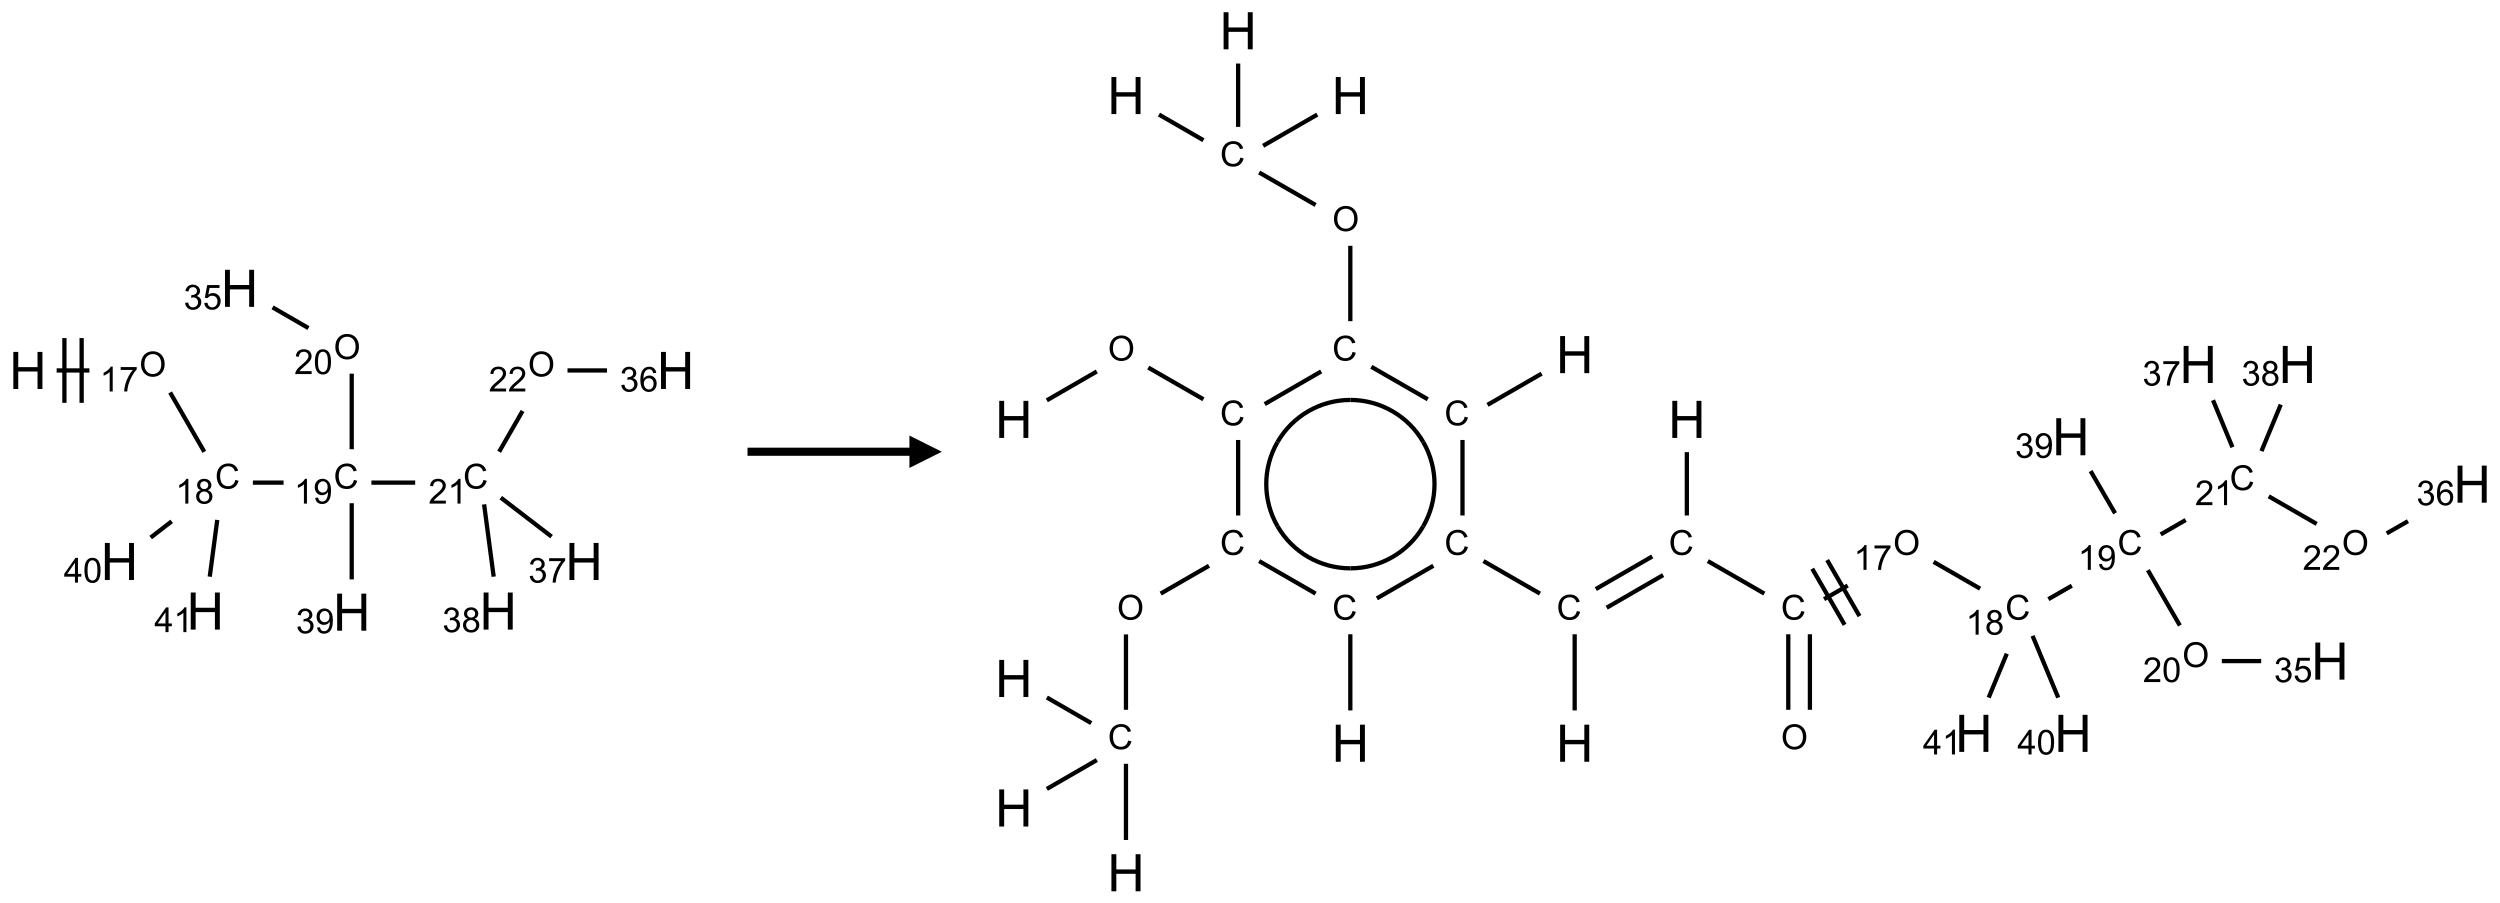 <?xml version="1.0" encoding="UTF-8"?>
<svg xmlns="http://www.w3.org/2000/svg" xmlns:xlink="http://www.w3.org/1999/xlink" width="772" height="279" viewBox="0 0 772 279">
<defs>
<g>
<g id="glyph-0-0">
<path d="M 2 0 L 2 -10 L 10 -10 L 10 0 Z M 2.25 -0.25 L 9.75 -0.25 L 9.75 -9.75 L 2.25 -9.75 Z M 2.25 -0.25 "/>
</g>
<g id="glyph-0-1">
<path d="M 1.281 0 L 1.281 -11.453 L 2.797 -11.453 L 2.797 -6.75 L 8.75 -6.75 L 8.75 -11.453 L 10.266 -11.453 L 10.266 0 L 8.75 0 L 8.75 -5.398 L 2.797 -5.398 L 2.797 0 Z M 1.281 0 "/>
</g>
<g id="glyph-1-0">
<path d="M 1.332 0 L 1.332 -6.668 L 6.668 -6.668 L 6.668 0 Z M 1.5 -0.168 L 6.5 -0.168 L 6.5 -6.5 L 1.5 -6.5 Z M 1.5 -0.168 "/>
</g>
<g id="glyph-1-1">
<path d="M 0.516 -3.719 C 0.516 -4.984 0.855 -5.977 1.535 -6.695 C 2.215 -7.414 3.094 -7.77 4.172 -7.77 C 4.875 -7.77 5.512 -7.602 6.078 -7.266 C 6.645 -6.93 7.074 -6.461 7.371 -5.855 C 7.668 -5.254 7.816 -4.57 7.816 -3.809 C 7.816 -3.035 7.66 -2.34 7.348 -1.73 C 7.035 -1.117 6.594 -0.656 6.02 -0.34 C 5.449 -0.027 4.828 0.129 4.168 0.129 C 3.449 0.129 2.805 -0.043 2.238 -0.391 C 1.672 -0.738 1.246 -1.211 0.953 -1.812 C 0.66 -2.414 0.516 -3.047 0.516 -3.719 Z M 1.559 -3.703 C 1.559 -2.781 1.805 -2.059 2.301 -1.527 C 2.793 -1 3.414 -0.734 4.16 -0.734 C 4.922 -0.734 5.547 -1 6.039 -1.535 C 6.531 -2.07 6.777 -2.828 6.777 -3.812 C 6.777 -4.434 6.672 -4.977 6.461 -5.441 C 6.25 -5.902 5.945 -6.262 5.539 -6.52 C 5.133 -6.773 4.68 -6.902 4.176 -6.902 C 3.461 -6.902 2.848 -6.656 2.332 -6.164 C 1.816 -5.672 1.559 -4.852 1.559 -3.703 Z M 1.559 -3.703 "/>
</g>
<g id="glyph-1-2">
<path d="M 3.973 0 L 3.035 0 L 3.035 -5.973 C 2.809 -5.758 2.516 -5.543 2.148 -5.328 C 1.781 -5.113 1.453 -4.953 1.16 -4.844 L 1.16 -5.75 C 1.684 -5.996 2.145 -6.297 2.535 -6.645 C 2.93 -6.996 3.207 -7.336 3.371 -7.668 L 3.973 -7.668 Z M 3.973 0 "/>
</g>
<g id="glyph-1-3">
<path d="M 0.504 -6.637 L 0.504 -7.535 L 5.449 -7.535 L 5.449 -6.809 C 4.961 -6.289 4.48 -5.602 4.004 -4.746 C 3.527 -3.887 3.156 -3.004 2.895 -2.098 C 2.707 -1.461 2.59 -0.762 2.535 0 L 1.574 0 C 1.582 -0.602 1.703 -1.328 1.926 -2.176 C 2.152 -3.027 2.477 -3.848 2.898 -4.637 C 3.32 -5.426 3.77 -6.094 4.246 -6.637 Z M 0.504 -6.637 "/>
</g>
<g id="glyph-1-4">
<path d="M 6.27 -2.676 L 7.281 -2.422 C 7.07 -1.594 6.688 -0.961 6.137 -0.523 C 5.586 -0.086 4.914 0.129 4.121 0.129 C 3.297 0.129 2.629 -0.039 2.113 -0.371 C 1.598 -0.707 1.203 -1.191 0.934 -1.828 C 0.664 -2.465 0.531 -3.145 0.531 -3.875 C 0.531 -4.672 0.684 -5.363 0.988 -5.957 C 1.293 -6.547 1.723 -6.996 2.285 -7.305 C 2.844 -7.613 3.461 -7.766 4.137 -7.766 C 4.898 -7.766 5.543 -7.57 6.062 -7.184 C 6.582 -6.793 6.945 -6.246 7.152 -5.543 L 6.156 -5.309 C 5.98 -5.863 5.723 -6.266 5.387 -6.52 C 5.051 -6.773 4.625 -6.902 4.113 -6.902 C 3.527 -6.902 3.039 -6.762 2.645 -6.48 C 2.25 -6.199 1.973 -5.82 1.812 -5.348 C 1.652 -4.871 1.574 -4.383 1.574 -3.879 C 1.574 -3.23 1.668 -2.664 1.855 -2.18 C 2.047 -1.695 2.34 -1.332 2.738 -1.094 C 3.137 -0.855 3.57 -0.734 4.035 -0.734 C 4.602 -0.734 5.082 -0.898 5.473 -1.223 C 5.867 -1.551 6.133 -2.035 6.27 -2.676 Z M 6.27 -2.676 "/>
</g>
<g id="glyph-1-5">
<path d="M 1.887 -4.141 C 1.496 -4.281 1.207 -4.484 1.02 -4.75 C 0.832 -5.016 0.738 -5.328 0.738 -5.699 C 0.738 -6.254 0.938 -6.719 1.34 -7.098 C 1.738 -7.477 2.27 -7.668 2.934 -7.668 C 3.598 -7.668 4.137 -7.473 4.543 -7.086 C 4.949 -6.699 5.152 -6.227 5.152 -5.672 C 5.152 -5.316 5.059 -5.008 4.871 -4.746 C 4.688 -4.484 4.406 -4.281 4.027 -4.141 C 4.496 -3.988 4.852 -3.742 5.098 -3.402 C 5.34 -3.062 5.465 -2.656 5.465 -2.184 C 5.465 -1.531 5.234 -0.98 4.77 -0.535 C 4.309 -0.09 3.703 0.129 2.949 0.129 C 2.195 0.129 1.586 -0.094 1.125 -0.539 C 0.664 -0.984 0.434 -1.543 0.434 -2.207 C 0.434 -2.703 0.559 -3.121 0.809 -3.457 C 1.062 -3.793 1.422 -4.02 1.887 -4.141 Z M 1.699 -5.73 C 1.699 -5.367 1.812 -5.074 2.047 -4.844 C 2.281 -4.613 2.582 -4.5 2.953 -4.5 C 3.312 -4.5 3.609 -4.613 3.84 -4.84 C 4.07 -5.066 4.188 -5.348 4.188 -5.676 C 4.188 -6.02 4.07 -6.309 3.832 -6.543 C 3.594 -6.777 3.297 -6.895 2.941 -6.895 C 2.586 -6.895 2.289 -6.781 2.051 -6.551 C 1.816 -6.324 1.699 -6.047 1.699 -5.73 Z M 1.395 -2.203 C 1.395 -1.938 1.461 -1.676 1.586 -1.426 C 1.711 -1.176 1.902 -0.984 2.152 -0.848 C 2.402 -0.711 2.672 -0.641 2.957 -0.641 C 3.406 -0.641 3.777 -0.785 4.066 -1.074 C 4.359 -1.363 4.504 -1.727 4.504 -2.172 C 4.504 -2.625 4.355 -2.996 4.055 -3.293 C 3.754 -3.586 3.379 -3.734 2.926 -3.734 C 2.484 -3.734 2.121 -3.59 1.832 -3.297 C 1.543 -3.004 1.395 -2.641 1.395 -2.203 Z M 1.395 -2.203 "/>
</g>
<g id="glyph-1-6">
<path d="M 0.582 -1.766 L 1.484 -1.848 C 1.562 -1.426 1.707 -1.117 1.922 -0.926 C 2.137 -0.734 2.414 -0.641 2.75 -0.641 C 3.039 -0.641 3.289 -0.707 3.508 -0.84 C 3.727 -0.973 3.902 -1.148 4.043 -1.367 C 4.18 -1.586 4.297 -1.887 4.391 -2.262 C 4.484 -2.637 4.531 -3.016 4.531 -3.406 C 4.531 -3.449 4.531 -3.512 4.527 -3.594 C 4.34 -3.297 4.082 -3.055 3.758 -2.867 C 3.434 -2.68 3.082 -2.59 2.703 -2.59 C 2.07 -2.59 1.535 -2.816 1.098 -3.277 C 0.66 -3.734 0.441 -4.34 0.441 -5.09 C 0.441 -5.863 0.672 -6.484 1.129 -6.957 C 1.586 -7.43 2.156 -7.668 2.844 -7.668 C 3.34 -7.668 3.793 -7.531 4.207 -7.266 C 4.617 -7 4.93 -6.617 5.145 -6.121 C 5.355 -5.629 5.465 -4.91 5.465 -3.973 C 5.465 -2.996 5.359 -2.223 5.145 -1.645 C 4.934 -1.066 4.617 -0.625 4.199 -0.324 C 3.781 -0.02 3.293 0.129 2.73 0.129 C 2.133 0.129 1.645 -0.035 1.266 -0.367 C 0.887 -0.699 0.66 -1.164 0.582 -1.766 Z M 4.422 -5.137 C 4.422 -5.676 4.277 -6.102 3.992 -6.418 C 3.707 -6.734 3.359 -6.891 2.957 -6.891 C 2.543 -6.891 2.18 -6.719 1.871 -6.379 C 1.562 -6.039 1.406 -5.598 1.406 -5.059 C 1.406 -4.57 1.555 -4.176 1.848 -3.871 C 2.141 -3.566 2.5 -3.418 2.934 -3.418 C 3.367 -3.418 3.723 -3.57 4.004 -3.871 C 4.281 -4.176 4.422 -4.598 4.422 -5.137 Z M 4.422 -5.137 "/>
</g>
<g id="glyph-1-7">
<path d="M 5.371 -0.902 L 5.371 0 L 0.324 0 C 0.316 -0.227 0.352 -0.441 0.434 -0.652 C 0.562 -0.996 0.766 -1.332 1.051 -1.668 C 1.332 -2 1.742 -2.387 2.277 -2.824 C 3.105 -3.504 3.668 -4.043 3.957 -4.441 C 4.25 -4.84 4.395 -5.215 4.395 -5.566 C 4.395 -5.938 4.262 -6.254 3.996 -6.508 C 3.73 -6.762 3.387 -6.891 2.957 -6.891 C 2.508 -6.891 2.145 -6.754 1.875 -6.484 C 1.605 -6.215 1.469 -5.84 1.465 -5.359 L 0.5 -5.457 C 0.566 -6.176 0.812 -6.727 1.246 -7.102 C 1.676 -7.477 2.254 -7.668 2.98 -7.668 C 3.711 -7.668 4.293 -7.465 4.719 -7.059 C 5.145 -6.652 5.359 -6.148 5.359 -5.547 C 5.359 -5.242 5.297 -4.941 5.172 -4.645 C 5.047 -4.352 4.84 -4.039 4.551 -3.715 C 4.262 -3.387 3.777 -2.938 3.105 -2.371 C 2.543 -1.898 2.18 -1.578 2.02 -1.41 C 1.859 -1.242 1.73 -1.07 1.625 -0.902 Z M 5.371 -0.902 "/>
</g>
<g id="glyph-1-8">
<path d="M 0.441 -3.766 C 0.441 -4.668 0.535 -5.395 0.723 -5.945 C 0.906 -6.496 1.184 -6.922 1.551 -7.219 C 1.918 -7.516 2.375 -7.668 2.934 -7.668 C 3.344 -7.668 3.703 -7.586 4.012 -7.418 C 4.32 -7.254 4.574 -7.016 4.777 -6.707 C 4.977 -6.395 5.137 -6.016 5.25 -5.57 C 5.363 -5.125 5.422 -4.523 5.422 -3.766 C 5.422 -2.871 5.328 -2.148 5.145 -1.598 C 4.961 -1.047 4.688 -0.621 4.32 -0.32 C 3.953 -0.02 3.492 0.129 2.934 0.129 C 2.195 0.129 1.617 -0.133 1.199 -0.66 C 0.695 -1.297 0.441 -2.332 0.441 -3.766 Z M 1.406 -3.766 C 1.406 -2.512 1.555 -1.68 1.848 -1.262 C 2.141 -0.848 2.5 -0.641 2.934 -0.641 C 3.363 -0.641 3.727 -0.848 4.02 -1.266 C 4.312 -1.684 4.457 -2.516 4.457 -3.766 C 4.457 -5.023 4.312 -5.859 4.02 -6.27 C 3.727 -6.684 3.359 -6.891 2.922 -6.891 C 2.492 -6.891 2.148 -6.707 1.891 -6.344 C 1.566 -5.879 1.406 -5.02 1.406 -3.766 Z M 1.406 -3.766 "/>
</g>
<g id="glyph-1-9">
<path d="M 0.449 -2.016 L 1.387 -2.141 C 1.492 -1.609 1.676 -1.227 1.934 -0.992 C 2.191 -0.758 2.508 -0.641 2.879 -0.641 C 3.32 -0.641 3.695 -0.793 3.996 -1.098 C 4.301 -1.402 4.453 -1.781 4.453 -2.234 C 4.453 -2.664 4.312 -3.02 4.031 -3.301 C 3.75 -3.578 3.391 -3.719 2.957 -3.719 C 2.781 -3.719 2.562 -3.684 2.297 -3.613 L 2.402 -4.438 C 2.465 -4.43 2.516 -4.426 2.551 -4.426 C 2.949 -4.426 3.312 -4.531 3.629 -4.738 C 3.949 -4.949 4.109 -5.27 4.109 -5.703 C 4.109 -6.047 3.992 -6.332 3.762 -6.559 C 3.527 -6.785 3.227 -6.895 2.859 -6.895 C 2.496 -6.895 2.191 -6.781 1.949 -6.551 C 1.707 -6.324 1.547 -5.98 1.48 -5.52 L 0.543 -5.688 C 0.656 -6.316 0.918 -6.805 1.324 -7.148 C 1.73 -7.492 2.234 -7.668 2.84 -7.668 C 3.254 -7.668 3.641 -7.578 3.988 -7.398 C 4.34 -7.219 4.609 -6.977 4.793 -6.668 C 4.98 -6.359 5.074 -6.031 5.074 -5.684 C 5.074 -5.352 4.984 -5.051 4.809 -4.781 C 4.629 -4.512 4.367 -4.297 4.02 -4.137 C 4.473 -4.031 4.824 -3.816 5.074 -3.488 C 5.324 -3.16 5.449 -2.75 5.449 -2.254 C 5.449 -1.59 5.203 -1.023 4.719 -0.559 C 4.234 -0.098 3.617 0.137 2.875 0.137 C 2.203 0.137 1.648 -0.062 1.207 -0.465 C 0.762 -0.863 0.512 -1.379 0.449 -2.016 Z M 0.449 -2.016 "/>
</g>
<g id="glyph-1-10">
<path d="M 0.441 -2 L 1.426 -2.082 C 1.5 -1.605 1.668 -1.242 1.934 -1.004 C 2.199 -0.762 2.52 -0.641 2.895 -0.641 C 3.348 -0.641 3.73 -0.812 4.043 -1.152 C 4.355 -1.492 4.512 -1.941 4.512 -2.504 C 4.512 -3.039 4.359 -3.461 4.059 -3.77 C 3.758 -4.078 3.367 -4.234 2.879 -4.234 C 2.578 -4.234 2.305 -4.164 2.062 -4.027 C 1.82 -3.891 1.629 -3.715 1.488 -3.496 L 0.609 -3.609 L 1.348 -7.531 L 5.145 -7.531 L 5.145 -6.637 L 2.098 -6.637 L 1.688 -4.582 C 2.145 -4.902 2.625 -5.062 3.129 -5.062 C 3.797 -5.062 4.359 -4.832 4.816 -4.371 C 5.277 -3.91 5.504 -3.312 5.504 -2.59 C 5.504 -1.898 5.305 -1.301 4.902 -0.797 C 4.41 -0.18 3.742 0.129 2.895 0.129 C 2.199 0.129 1.633 -0.062 1.195 -0.453 C 0.758 -0.844 0.504 -1.359 0.441 -2 Z M 0.441 -2 "/>
</g>
<g id="glyph-1-11">
<path d="M 5.309 -5.766 L 4.375 -5.691 C 4.293 -6.059 4.172 -6.328 4.02 -6.496 C 3.766 -6.762 3.453 -6.895 3.082 -6.895 C 2.785 -6.895 2.523 -6.812 2.297 -6.645 C 2 -6.43 1.77 -6.117 1.598 -5.703 C 1.43 -5.289 1.34 -4.703 1.332 -3.938 C 1.559 -4.281 1.836 -4.535 2.16 -4.703 C 2.488 -4.871 2.828 -4.953 3.188 -4.953 C 3.812 -4.953 4.344 -4.723 4.785 -4.262 C 5.223 -3.801 5.441 -3.207 5.441 -2.48 C 5.441 -2 5.34 -1.555 5.133 -1.145 C 4.926 -0.73 4.641 -0.418 4.281 -0.199 C 3.922 0.02 3.512 0.129 3.051 0.129 C 2.27 0.129 1.633 -0.156 1.141 -0.73 C 0.648 -1.305 0.402 -2.254 0.402 -3.574 C 0.402 -5.051 0.672 -6.121 1.219 -6.793 C 1.695 -7.375 2.336 -7.668 3.141 -7.668 C 3.742 -7.668 4.234 -7.5 4.617 -7.16 C 5 -6.824 5.23 -6.359 5.309 -5.766 Z M 1.48 -2.473 C 1.48 -2.152 1.547 -1.844 1.684 -1.547 C 1.82 -1.25 2.016 -1.027 2.262 -0.871 C 2.508 -0.719 2.766 -0.641 3.035 -0.641 C 3.434 -0.641 3.773 -0.801 4.059 -1.121 C 4.344 -1.441 4.484 -1.875 4.484 -2.422 C 4.484 -2.949 4.344 -3.367 4.062 -3.668 C 3.781 -3.973 3.426 -4.125 3 -4.125 C 2.578 -4.125 2.219 -3.973 1.922 -3.668 C 1.625 -3.363 1.48 -2.969 1.48 -2.473 Z M 1.48 -2.473 "/>
</g>
<g id="glyph-1-12">
<path d="M 3.449 0 L 3.449 -1.828 L 0.137 -1.828 L 0.137 -2.688 L 3.621 -7.637 L 4.387 -7.637 L 4.387 -2.688 L 5.418 -2.688 L 5.418 -1.828 L 4.387 -1.828 L 4.387 0 Z M 3.449 -2.688 L 3.449 -6.129 L 1.059 -2.688 Z M 3.449 -2.688 "/>
</g>
</g>
</defs>
<path fill="none" stroke-width="0.033" stroke-linecap="butt" stroke-linejoin="miter" stroke="rgb(0%, 0%, 0%)" stroke-opacity="1" stroke-miterlimit="10" d="M 0.222 0.634 L 0.475 0.634 " transform="matrix(40, 0, 0, 40, 8.609, 89.035)"/>
<path fill="none" stroke-width="0.033" stroke-linecap="butt" stroke-linejoin="miter" stroke="rgb(0%, 0%, 0%)" stroke-opacity="1" stroke-miterlimit="10" d="M 0.415 0.884 L 0.415 0.384 " transform="matrix(40, 0, 0, 40, 8.609, 89.035)"/>
<path fill="none" stroke-width="0.033" stroke-linecap="butt" stroke-linejoin="miter" stroke="rgb(0%, 0%, 0%)" stroke-opacity="1" stroke-miterlimit="10" d="M 0.282 0.884 L 0.282 0.384 " transform="matrix(40, 0, 0, 40, 8.609, 89.035)"/>
<path fill="none" stroke-width="0.033" stroke-linecap="butt" stroke-linejoin="miter" stroke="rgb(0%, 0%, 0%)" stroke-opacity="1" stroke-miterlimit="10" d="M 1.098 0.804 L 1.362 1.262 " transform="matrix(40, 0, 0, 40, 8.609, 89.035)"/>
<path fill="none" stroke-width="0.033" stroke-linecap="butt" stroke-linejoin="miter" stroke="rgb(0%, 0%, 0%)" stroke-opacity="1" stroke-miterlimit="10" d="M 1.737 1.5 L 1.974 1.5 " transform="matrix(40, 0, 0, 40, 8.609, 89.035)"/>
<path fill="none" stroke-width="0.033" stroke-linecap="butt" stroke-linejoin="miter" stroke="rgb(0%, 0%, 0%)" stroke-opacity="1" stroke-miterlimit="10" d="M 2.5 1.242 L 2.5 0.659 " transform="matrix(40, 0, 0, 40, 8.609, 89.035)"/>
<path fill="none" stroke-width="0.033" stroke-linecap="butt" stroke-linejoin="miter" stroke="rgb(0%, 0%, 0%)" stroke-opacity="1" stroke-miterlimit="10" d="M 2.166 0.307 L 1.889 0.147 " transform="matrix(40, 0, 0, 40, 8.609, 89.035)"/>
<path fill="none" stroke-width="0.033" stroke-linecap="butt" stroke-linejoin="miter" stroke="rgb(0%, 0%, 0%)" stroke-opacity="1" stroke-miterlimit="10" d="M 2.652 1.5 L 2.99 1.5 " transform="matrix(40, 0, 0, 40, 8.609, 89.035)"/>
<path fill="none" stroke-width="0.033" stroke-linecap="butt" stroke-linejoin="miter" stroke="rgb(0%, 0%, 0%)" stroke-opacity="1" stroke-miterlimit="10" d="M 3.638 1.262 L 3.819 0.947 " transform="matrix(40, 0, 0, 40, 8.609, 89.035)"/>
<path fill="none" stroke-width="0.033" stroke-linecap="butt" stroke-linejoin="miter" stroke="rgb(0%, 0%, 0%)" stroke-opacity="1" stroke-miterlimit="10" d="M 4.166 0.634 L 4.471 0.634 " transform="matrix(40, 0, 0, 40, 8.609, 89.035)"/>
<path fill="none" stroke-width="0.033" stroke-linecap="butt" stroke-linejoin="miter" stroke="rgb(0%, 0%, 0%)" stroke-opacity="1" stroke-miterlimit="10" d="M 3.651 1.616 L 4.043 1.917 " transform="matrix(40, 0, 0, 40, 8.609, 89.035)"/>
<path fill="none" stroke-width="0.033" stroke-linecap="butt" stroke-linejoin="miter" stroke="rgb(0%, 0%, 0%)" stroke-opacity="1" stroke-miterlimit="10" d="M 3.522 1.668 L 3.596 2.226 " transform="matrix(40, 0, 0, 40, 8.609, 89.035)"/>
<path fill="none" stroke-width="0.033" stroke-linecap="butt" stroke-linejoin="miter" stroke="rgb(0%, 0%, 0%)" stroke-opacity="1" stroke-miterlimit="10" d="M 2.5 1.659 L 2.5 2.247 " transform="matrix(40, 0, 0, 40, 8.609, 89.035)"/>
<path fill="none" stroke-width="0.033" stroke-linecap="butt" stroke-linejoin="miter" stroke="rgb(0%, 0%, 0%)" stroke-opacity="1" stroke-miterlimit="10" d="M 1.11 1.799 L 0.948 1.924 " transform="matrix(40, 0, 0, 40, 8.609, 89.035)"/>
<path fill="none" stroke-width="0.033" stroke-linecap="butt" stroke-linejoin="miter" stroke="rgb(0%, 0%, 0%)" stroke-opacity="1" stroke-miterlimit="10" d="M 1.462 1.788 L 1.404 2.226 " transform="matrix(40, 0, 0, 40, 8.609, 89.035)"/>
<g fill="rgb(0%, 0%, 0%)" fill-opacity="1">
<use xlink:href="#glyph-0-1" x="2.836" y="120.121"/>
</g>
<g fill="rgb(0%, 0%, 0%)" fill-opacity="1">
<use xlink:href="#glyph-1-1" x="43.031" y="116.242"/>
</g>
<g fill="rgb(0%, 0%, 0%)" fill-opacity="1">
<use xlink:href="#glyph-1-2" x="30.832" y="120.875"/>
<use xlink:href="#glyph-1-3" x="36.764" y="120.875"/>
</g>
<g fill="rgb(0%, 0%, 0%)" fill-opacity="1">
<use xlink:href="#glyph-1-4" x="66.391" y="150.879"/>
</g>
<g fill="rgb(0%, 0%, 0%)" fill-opacity="1">
<use xlink:href="#glyph-1-2" x="54.191" y="155.516"/>
<use xlink:href="#glyph-1-5" x="60.124" y="155.516"/>
</g>
<g fill="rgb(0%, 0%, 0%)" fill-opacity="1">
<use xlink:href="#glyph-1-4" x="103.016" y="150.879"/>
</g>
<g fill="rgb(0%, 0%, 0%)" fill-opacity="1">
<use xlink:href="#glyph-1-2" x="90.816" y="155.516"/>
<use xlink:href="#glyph-1-6" x="96.749" y="155.516"/>
</g>
<g fill="rgb(0%, 0%, 0%)" fill-opacity="1">
<use xlink:href="#glyph-1-1" x="103.031" y="110.883"/>
</g>
<g fill="rgb(0%, 0%, 0%)" fill-opacity="1">
<use xlink:href="#glyph-1-7" x="90.859" y="115.516"/>
<use xlink:href="#glyph-1-8" x="96.792" y="115.516"/>
</g>
<g fill="rgb(0%, 0%, 0%)" fill-opacity="1">
<use xlink:href="#glyph-0-1" x="68.195" y="94.762"/>
</g>
<g fill="rgb(0%, 0%, 0%)" fill-opacity="1">
<use xlink:href="#glyph-1-9" x="56.707" y="95.555"/>
<use xlink:href="#glyph-1-10" x="62.639" y="95.555"/>
</g>
<g fill="rgb(0%, 0%, 0%)" fill-opacity="1">
<use xlink:href="#glyph-1-4" x="143.016" y="150.879"/>
</g>
<g fill="rgb(0%, 0%, 0%)" fill-opacity="1">
<use xlink:href="#glyph-1-7" x="132.309" y="155.516"/>
<use xlink:href="#glyph-1-2" x="138.241" y="155.516"/>
</g>
<g fill="rgb(0%, 0%, 0%)" fill-opacity="1">
<use xlink:href="#glyph-1-1" x="163.031" y="116.242"/>
</g>
<g fill="rgb(0%, 0%, 0%)" fill-opacity="1">
<use xlink:href="#glyph-1-7" x="150.914" y="120.875"/>
<use xlink:href="#glyph-1-7" x="156.846" y="120.875"/>
</g>
<g fill="rgb(0%, 0%, 0%)" fill-opacity="1">
<use xlink:href="#glyph-0-1" x="202.836" y="120.121"/>
</g>
<g fill="rgb(0%, 0%, 0%)" fill-opacity="1">
<use xlink:href="#glyph-1-9" x="191.41" y="120.914"/>
<use xlink:href="#glyph-1-11" x="197.342" y="120.914"/>
</g>
<g fill="rgb(0%, 0%, 0%)" fill-opacity="1">
<use xlink:href="#glyph-0-1" x="174.57" y="179.113"/>
</g>
<g fill="rgb(0%, 0%, 0%)" fill-opacity="1">
<use xlink:href="#glyph-1-9" x="163.137" y="179.906"/>
<use xlink:href="#glyph-1-3" x="169.069" y="179.906"/>
</g>
<g fill="rgb(0%, 0%, 0%)" fill-opacity="1">
<use xlink:href="#glyph-0-1" x="148.059" y="194.422"/>
</g>
<g fill="rgb(0%, 0%, 0%)" fill-opacity="1">
<use xlink:href="#glyph-1-9" x="136.609" y="195.211"/>
<use xlink:href="#glyph-1-5" x="142.542" y="195.211"/>
</g>
<g fill="rgb(0%, 0%, 0%)" fill-opacity="1">
<use xlink:href="#glyph-0-1" x="102.836" y="194.762"/>
</g>
<g fill="rgb(0%, 0%, 0%)" fill-opacity="1">
<use xlink:href="#glyph-1-9" x="91.387" y="195.555"/>
<use xlink:href="#glyph-1-6" x="97.319" y="195.555"/>
</g>
<g fill="rgb(0%, 0%, 0%)" fill-opacity="1">
<use xlink:href="#glyph-0-1" x="31.102" y="179.113"/>
</g>
<g fill="rgb(0%, 0%, 0%)" fill-opacity="1">
<use xlink:href="#glyph-1-12" x="19.695" y="179.906"/>
<use xlink:href="#glyph-1-8" x="25.628" y="179.906"/>
</g>
<g fill="rgb(0%, 0%, 0%)" fill-opacity="1">
<use xlink:href="#glyph-0-1" x="57.617" y="194.422"/>
</g>
<g fill="rgb(0%, 0%, 0%)" fill-opacity="1">
<use xlink:href="#glyph-1-12" x="47.656" y="195.211"/>
<use xlink:href="#glyph-1-2" x="53.589" y="195.211"/>
</g>
<path fill-rule="nonzero" fill="rgb(0%, 0%, 0%)" fill-opacity="1" d="M 230.832 140.75 L 280.832 140.75 L 280.832 144.5 L 290.832 139.5 L 280.832 134.5 L 280.832 138.25 L 230.832 138.25 "/>
<path fill="none" stroke-width="0.033" stroke-linecap="butt" stroke-linejoin="miter" stroke="rgb(0%, 0%, 0%)" stroke-opacity="1" stroke-miterlimit="10" d="M 0.255 2.853 L 0.641 2.63 " transform="matrix(40, 0, 0, 40, 313.059, 9.502)"/>
<path fill="none" stroke-width="0.033" stroke-linecap="butt" stroke-linejoin="miter" stroke="rgb(0%, 0%, 0%)" stroke-opacity="1" stroke-miterlimit="10" d="M 1.038 2.6 L 1.464 2.845 " transform="matrix(40, 0, 0, 40, 313.059, 9.502)"/>
<path fill="none" stroke-width="0.033" stroke-linecap="butt" stroke-linejoin="miter" stroke="rgb(0%, 0%, 0%)" stroke-opacity="1" stroke-miterlimit="10" d="M 1.732 3.159 L 1.732 3.742 " transform="matrix(40, 0, 0, 40, 313.059, 9.502)"/>
<path fill="none" stroke-width="0.033" stroke-linecap="butt" stroke-linejoin="miter" stroke="rgb(0%, 0%, 0%)" stroke-opacity="1" stroke-miterlimit="10" d="M 1.507 4.13 L 1.134 4.345 " transform="matrix(40, 0, 0, 40, 313.059, 9.502)"/>
<path fill="none" stroke-width="0.033" stroke-linecap="butt" stroke-linejoin="miter" stroke="rgb(0%, 0%, 0%)" stroke-opacity="1" stroke-miterlimit="10" d="M 0.866 4.66 L 0.866 5.242 " transform="matrix(40, 0, 0, 40, 313.059, 9.502)"/>
<path fill="none" stroke-width="0.033" stroke-linecap="butt" stroke-linejoin="miter" stroke="rgb(0%, 0%, 0%)" stroke-opacity="1" stroke-miterlimit="10" d="M 0.598 5.345 L 0.255 5.147 " transform="matrix(40, 0, 0, 40, 313.059, 9.502)"/>
<path fill="none" stroke-width="0.033" stroke-linecap="butt" stroke-linejoin="miter" stroke="rgb(0%, 0%, 0%)" stroke-opacity="1" stroke-miterlimit="10" d="M 0.866 5.659 L 0.866 6.247 " transform="matrix(40, 0, 0, 40, 313.059, 9.502)"/>
<path fill="none" stroke-width="0.033" stroke-linecap="butt" stroke-linejoin="miter" stroke="rgb(0%, 0%, 0%)" stroke-opacity="1" stroke-miterlimit="10" d="M 0.641 5.63 L 0.255 5.853 " transform="matrix(40, 0, 0, 40, 313.059, 9.502)"/>
<path fill="none" stroke-width="0.033" stroke-linecap="butt" stroke-linejoin="miter" stroke="rgb(0%, 0%, 0%)" stroke-opacity="1" stroke-miterlimit="10" d="M 1.894 4.094 L 2.33 4.345 " transform="matrix(40, 0, 0, 40, 313.059, 9.502)"/>
<path fill="none" stroke-width="0.033" stroke-linecap="butt" stroke-linejoin="miter" stroke="rgb(0%, 0%, 0%)" stroke-opacity="1" stroke-miterlimit="10" d="M 2.598 4.659 L 2.598 5.247 " transform="matrix(40, 0, 0, 40, 313.059, 9.502)"/>
<path fill="none" stroke-width="0.033" stroke-linecap="butt" stroke-linejoin="miter" stroke="rgb(0%, 0%, 0%)" stroke-opacity="1" stroke-miterlimit="10" d="M 2.803 4.382 L 3.239 4.13 " transform="matrix(40, 0, 0, 40, 313.059, 9.502)"/>
<path fill="none" stroke-width="0.033" stroke-linecap="butt" stroke-linejoin="miter" stroke="rgb(0%, 0%, 0%)" stroke-opacity="1" stroke-miterlimit="10" d="M 3.626 4.094 L 4.062 4.345 " transform="matrix(40, 0, 0, 40, 313.059, 9.502)"/>
<path fill="none" stroke-width="0.033" stroke-linecap="butt" stroke-linejoin="miter" stroke="rgb(0%, 0%, 0%)" stroke-opacity="1" stroke-miterlimit="10" d="M 4.33 4.659 L 4.33 5.247 " transform="matrix(40, 0, 0, 40, 313.059, 9.502)"/>
<path fill="none" stroke-width="0.033" stroke-linecap="butt" stroke-linejoin="miter" stroke="rgb(0%, 0%, 0%)" stroke-opacity="1" stroke-miterlimit="10" d="M 4.577 4.454 L 5.013 4.202 " transform="matrix(40, 0, 0, 40, 313.059, 9.502)"/>
<path fill="none" stroke-width="0.033" stroke-linecap="butt" stroke-linejoin="miter" stroke="rgb(0%, 0%, 0%)" stroke-opacity="1" stroke-miterlimit="10" d="M 4.493 4.31 L 4.929 4.058 " transform="matrix(40, 0, 0, 40, 313.059, 9.502)"/>
<path fill="none" stroke-width="0.033" stroke-linecap="butt" stroke-linejoin="miter" stroke="rgb(0%, 0%, 0%)" stroke-opacity="1" stroke-miterlimit="10" d="M 5.196 3.742 L 5.196 3.253 " transform="matrix(40, 0, 0, 40, 313.059, 9.502)"/>
<path fill="none" stroke-width="0.033" stroke-linecap="butt" stroke-linejoin="miter" stroke="rgb(0%, 0%, 0%)" stroke-opacity="1" stroke-miterlimit="10" d="M 5.358 4.094 L 5.794 4.345 " transform="matrix(40, 0, 0, 40, 313.059, 9.502)"/>
<path fill="none" stroke-width="0.033" stroke-linecap="butt" stroke-linejoin="miter" stroke="rgb(0%, 0%, 0%)" stroke-opacity="1" stroke-miterlimit="10" d="M 5.979 4.659 L 5.979 5.242 " transform="matrix(40, 0, 0, 40, 313.059, 9.502)"/>
<path fill="none" stroke-width="0.033" stroke-linecap="butt" stroke-linejoin="miter" stroke="rgb(0%, 0%, 0%)" stroke-opacity="1" stroke-miterlimit="10" d="M 6.146 4.659 L 6.146 5.242 " transform="matrix(40, 0, 0, 40, 313.059, 9.502)"/>
<path fill="none" stroke-width="0.033" stroke-linecap="butt" stroke-linejoin="miter" stroke="rgb(0%, 0%, 0%)" stroke-opacity="1" stroke-miterlimit="10" d="M 6.255 4.388 L 6.438 4.283 " transform="matrix(40, 0, 0, 40, 313.059, 9.502)"/>
<path fill="none" stroke-width="0.033" stroke-linecap="butt" stroke-linejoin="miter" stroke="rgb(0%, 0%, 0%)" stroke-opacity="1" stroke-miterlimit="10" d="M 6.529 4.519 L 6.279 4.086 " transform="matrix(40, 0, 0, 40, 313.059, 9.502)"/>
<path fill="none" stroke-width="0.033" stroke-linecap="butt" stroke-linejoin="miter" stroke="rgb(0%, 0%, 0%)" stroke-opacity="1" stroke-miterlimit="10" d="M 6.414 4.586 L 6.164 4.153 " transform="matrix(40, 0, 0, 40, 313.059, 9.502)"/>
<path fill="none" stroke-width="0.033" stroke-linecap="butt" stroke-linejoin="miter" stroke="rgb(0%, 0%, 0%)" stroke-opacity="1" stroke-miterlimit="10" d="M 7.101 4.1 L 7.46 4.307 " transform="matrix(40, 0, 0, 40, 313.059, 9.502)"/>
<path fill="none" stroke-width="0.033" stroke-linecap="butt" stroke-linejoin="miter" stroke="rgb(0%, 0%, 0%)" stroke-opacity="1" stroke-miterlimit="10" d="M 7.987 4.388 L 8.168 4.284 " transform="matrix(40, 0, 0, 40, 313.059, 9.502)"/>
<path fill="none" stroke-width="0.033" stroke-linecap="butt" stroke-linejoin="miter" stroke="rgb(0%, 0%, 0%)" stroke-opacity="1" stroke-miterlimit="10" d="M 8.755 4.164 L 9.002 4.591 " transform="matrix(40, 0, 0, 40, 313.059, 9.502)"/>
<path fill="none" stroke-width="0.033" stroke-linecap="butt" stroke-linejoin="miter" stroke="rgb(0%, 0%, 0%)" stroke-opacity="1" stroke-miterlimit="10" d="M 9.326 4.866 L 9.63 4.866 " transform="matrix(40, 0, 0, 40, 313.059, 9.502)"/>
<path fill="none" stroke-width="0.033" stroke-linecap="butt" stroke-linejoin="miter" stroke="rgb(0%, 0%, 0%)" stroke-opacity="1" stroke-miterlimit="10" d="M 8.854 3.888 L 9.047 3.777 " transform="matrix(40, 0, 0, 40, 313.059, 9.502)"/>
<path fill="none" stroke-width="0.033" stroke-linecap="butt" stroke-linejoin="miter" stroke="rgb(0%, 0%, 0%)" stroke-opacity="1" stroke-miterlimit="10" d="M 9.688 3.594 L 10.058 3.807 " transform="matrix(40, 0, 0, 40, 313.059, 9.502)"/>
<path fill="none" stroke-width="0.033" stroke-linecap="butt" stroke-linejoin="miter" stroke="rgb(0%, 0%, 0%)" stroke-opacity="1" stroke-miterlimit="10" d="M 10.599 3.88 L 10.763 3.786 " transform="matrix(40, 0, 0, 40, 313.059, 9.502)"/>
<path fill="none" stroke-width="0.033" stroke-linecap="butt" stroke-linejoin="miter" stroke="rgb(0%, 0%, 0%)" stroke-opacity="1" stroke-miterlimit="10" d="M 9.408 3.215 L 9.258 2.852 " transform="matrix(40, 0, 0, 40, 313.059, 9.502)"/>
<path fill="none" stroke-width="0.033" stroke-linecap="butt" stroke-linejoin="miter" stroke="rgb(0%, 0%, 0%)" stroke-opacity="1" stroke-miterlimit="10" d="M 9.632 3.245 L 9.781 2.886 " transform="matrix(40, 0, 0, 40, 313.059, 9.502)"/>
<path fill="none" stroke-width="0.033" stroke-linecap="butt" stroke-linejoin="miter" stroke="rgb(0%, 0%, 0%)" stroke-opacity="1" stroke-miterlimit="10" d="M 8.502 3.725 L 8.313 3.399 " transform="matrix(40, 0, 0, 40, 313.059, 9.502)"/>
<path fill="none" stroke-width="0.033" stroke-linecap="butt" stroke-linejoin="miter" stroke="rgb(0%, 0%, 0%)" stroke-opacity="1" stroke-miterlimit="10" d="M 7.865 4.671 L 8.063 5.148 " transform="matrix(40, 0, 0, 40, 313.059, 9.502)"/>
<path fill="none" stroke-width="0.033" stroke-linecap="butt" stroke-linejoin="miter" stroke="rgb(0%, 0%, 0%)" stroke-opacity="1" stroke-miterlimit="10" d="M 7.666 4.809 L 7.526 5.148 " transform="matrix(40, 0, 0, 40, 313.059, 9.502)"/>
<path fill="none" stroke-width="0.033" stroke-linecap="butt" stroke-linejoin="miter" stroke="rgb(0%, 0%, 0%)" stroke-opacity="1" stroke-miterlimit="10" d="M 3.464 3.742 L 3.464 3.159 " transform="matrix(40, 0, 0, 40, 313.059, 9.502)"/>
<path fill="none" stroke-width="0.033" stroke-linecap="butt" stroke-linejoin="miter" stroke="rgb(0%, 0%, 0%)" stroke-opacity="1" stroke-miterlimit="10" d="M 3.657 2.888 L 4.075 2.647 " transform="matrix(40, 0, 0, 40, 313.059, 9.502)"/>
<path fill="none" stroke-width="0.033" stroke-linecap="butt" stroke-linejoin="miter" stroke="rgb(0%, 0%, 0%)" stroke-opacity="1" stroke-miterlimit="10" d="M 3.196 2.845 L 2.76 2.594 " transform="matrix(40, 0, 0, 40, 313.059, 9.502)"/>
<path fill="none" stroke-width="0.033" stroke-linecap="butt" stroke-linejoin="miter" stroke="rgb(0%, 0%, 0%)" stroke-opacity="1" stroke-miterlimit="10" d="M 2.373 2.63 L 1.937 2.882 " transform="matrix(40, 0, 0, 40, 313.059, 9.502)"/>
<path fill="none" stroke-width="0.033" stroke-linecap="butt" stroke-linejoin="miter" stroke="rgb(0%, 0%, 0%)" stroke-opacity="1" stroke-miterlimit="10" d="M 2.598 2.242 L 2.598 1.66 " transform="matrix(40, 0, 0, 40, 313.059, 9.502)"/>
<path fill="none" stroke-width="0.033" stroke-linecap="butt" stroke-linejoin="miter" stroke="rgb(0%, 0%, 0%)" stroke-opacity="1" stroke-miterlimit="10" d="M 2.33 1.345 L 1.894 1.094 " transform="matrix(40, 0, 0, 40, 313.059, 9.502)"/>
<path fill="none" stroke-width="0.033" stroke-linecap="butt" stroke-linejoin="miter" stroke="rgb(0%, 0%, 0%)" stroke-opacity="1" stroke-miterlimit="10" d="M 1.925 0.888 L 2.343 0.647 " transform="matrix(40, 0, 0, 40, 313.059, 9.502)"/>
<path fill="none" stroke-width="0.033" stroke-linecap="butt" stroke-linejoin="miter" stroke="rgb(0%, 0%, 0%)" stroke-opacity="1" stroke-miterlimit="10" d="M 1.464 0.845 L 1.121 0.647 " transform="matrix(40, 0, 0, 40, 313.059, 9.502)"/>
<path fill="none" stroke-width="0.033" stroke-linecap="butt" stroke-linejoin="miter" stroke="rgb(0%, 0%, 0%)" stroke-opacity="1" stroke-miterlimit="10" d="M 1.732 0.742 L 1.732 0.253 " transform="matrix(40, 0, 0, 40, 313.059, 9.502)"/>
<path fill="none" stroke-width="0.033" stroke-linecap="butt" stroke-linejoin="miter" stroke="rgb(0%, 0%, 0%)" stroke-opacity="1" stroke-miterlimit="10" d="M 2.036 3.825 C 1.92 3.624 1.92 3.376 2.036 3.175 " transform="matrix(40, 0, 0, 40, 313.059, 9.502)"/>
<path fill="none" stroke-width="0.033" stroke-linecap="butt" stroke-linejoin="miter" stroke="rgb(0%, 0%, 0%)" stroke-opacity="1" stroke-miterlimit="10" d="M 2.598 4.15 C 2.366 4.15 2.152 4.026 2.036 3.825 " transform="matrix(40, 0, 0, 40, 313.059, 9.502)"/>
<path fill="none" stroke-width="0.033" stroke-linecap="butt" stroke-linejoin="miter" stroke="rgb(0%, 0%, 0%)" stroke-opacity="1" stroke-miterlimit="10" d="M 3.161 3.825 C 3.045 4.026 2.83 4.15 2.598 4.15 " transform="matrix(40, 0, 0, 40, 313.059, 9.502)"/>
<path fill="none" stroke-width="0.033" stroke-linecap="butt" stroke-linejoin="miter" stroke="rgb(0%, 0%, 0%)" stroke-opacity="1" stroke-miterlimit="10" d="M 3.161 3.175 C 3.277 3.376 3.277 3.624 3.161 3.825 " transform="matrix(40, 0, 0, 40, 313.059, 9.502)"/>
<path fill="none" stroke-width="0.033" stroke-linecap="butt" stroke-linejoin="miter" stroke="rgb(0%, 0%, 0%)" stroke-opacity="1" stroke-miterlimit="10" d="M 2.598 2.85 C 2.83 2.85 3.045 2.974 3.161 3.175 " transform="matrix(40, 0, 0, 40, 313.059, 9.502)"/>
<path fill="none" stroke-width="0.033" stroke-linecap="butt" stroke-linejoin="miter" stroke="rgb(0%, 0%, 0%)" stroke-opacity="1" stroke-miterlimit="10" d="M 2.036 3.175 C 2.152 2.974 2.366 2.85 2.598 2.85 " transform="matrix(40, 0, 0, 40, 313.059, 9.502)"/>
<g fill="rgb(0%, 0%, 0%)" fill-opacity="1">
<use xlink:href="#glyph-0-1" x="307.285" y="135.23"/>
</g>
<g fill="rgb(0%, 0%, 0%)" fill-opacity="1">
<use xlink:href="#glyph-1-1" x="342.121" y="111.352"/>
</g>
<g fill="rgb(0%, 0%, 0%)" fill-opacity="1">
<use xlink:href="#glyph-1-4" x="376.746" y="131.348"/>
</g>
<g fill="rgb(0%, 0%, 0%)" fill-opacity="1">
<use xlink:href="#glyph-1-4" x="376.746" y="171.348"/>
</g>
<g fill="rgb(0%, 0%, 0%)" fill-opacity="1">
<use xlink:href="#glyph-1-1" x="344.945" y="191.352"/>
</g>
<g fill="rgb(0%, 0%, 0%)" fill-opacity="1">
<use xlink:href="#glyph-1-4" x="342.105" y="231.348"/>
</g>
<g fill="rgb(0%, 0%, 0%)" fill-opacity="1">
<use xlink:href="#glyph-0-1" x="307.285" y="215.23"/>
</g>
<g fill="rgb(0%, 0%, 0%)" fill-opacity="1">
<use xlink:href="#glyph-0-1" x="341.926" y="275.23"/>
</g>
<g fill="rgb(0%, 0%, 0%)" fill-opacity="1">
<use xlink:href="#glyph-0-1" x="307.285" y="255.23"/>
</g>
<g fill="rgb(0%, 0%, 0%)" fill-opacity="1">
<use xlink:href="#glyph-1-4" x="411.391" y="191.348"/>
</g>
<g fill="rgb(0%, 0%, 0%)" fill-opacity="1">
<use xlink:href="#glyph-0-1" x="411.211" y="235.23"/>
</g>
<g fill="rgb(0%, 0%, 0%)" fill-opacity="1">
<use xlink:href="#glyph-1-4" x="446.031" y="171.348"/>
</g>
<g fill="rgb(0%, 0%, 0%)" fill-opacity="1">
<use xlink:href="#glyph-1-4" x="480.672" y="191.348"/>
</g>
<g fill="rgb(0%, 0%, 0%)" fill-opacity="1">
<use xlink:href="#glyph-0-1" x="480.492" y="235.23"/>
</g>
<g fill="rgb(0%, 0%, 0%)" fill-opacity="1">
<use xlink:href="#glyph-1-4" x="515.312" y="171.348"/>
</g>
<g fill="rgb(0%, 0%, 0%)" fill-opacity="1">
<use xlink:href="#glyph-0-1" x="515.133" y="135.23"/>
</g>
<g fill="rgb(0%, 0%, 0%)" fill-opacity="1">
<use xlink:href="#glyph-1-4" x="549.953" y="191.348"/>
</g>
<g fill="rgb(0%, 0%, 0%)" fill-opacity="1">
<use xlink:href="#glyph-1-1" x="549.969" y="231.352"/>
</g>
<g fill="rgb(0%, 0%, 0%)" fill-opacity="1">
<use xlink:href="#glyph-1-1" x="584.609" y="171.352"/>
</g>
<g fill="rgb(0%, 0%, 0%)" fill-opacity="1">
<use xlink:href="#glyph-1-2" x="572.41" y="175.984"/>
<use xlink:href="#glyph-1-3" x="578.342" y="175.984"/>
</g>
<g fill="rgb(0%, 0%, 0%)" fill-opacity="1">
<use xlink:href="#glyph-1-4" x="619.234" y="191.348"/>
</g>
<g fill="rgb(0%, 0%, 0%)" fill-opacity="1">
<use xlink:href="#glyph-1-2" x="607.035" y="195.984"/>
<use xlink:href="#glyph-1-5" x="612.967" y="195.984"/>
</g>
<g fill="rgb(0%, 0%, 0%)" fill-opacity="1">
<use xlink:href="#glyph-1-4" x="653.875" y="171.348"/>
</g>
<g fill="rgb(0%, 0%, 0%)" fill-opacity="1">
<use xlink:href="#glyph-1-2" x="641.676" y="175.984"/>
<use xlink:href="#glyph-1-6" x="647.608" y="175.984"/>
</g>
<g fill="rgb(0%, 0%, 0%)" fill-opacity="1">
<use xlink:href="#glyph-1-1" x="673.891" y="205.992"/>
</g>
<g fill="rgb(0%, 0%, 0%)" fill-opacity="1">
<use xlink:href="#glyph-1-7" x="661.719" y="210.625"/>
<use xlink:href="#glyph-1-8" x="667.651" y="210.625"/>
</g>
<g fill="rgb(0%, 0%, 0%)" fill-opacity="1">
<use xlink:href="#glyph-0-1" x="713.695" y="209.871"/>
</g>
<g fill="rgb(0%, 0%, 0%)" fill-opacity="1">
<use xlink:href="#glyph-1-9" x="702.207" y="210.664"/>
<use xlink:href="#glyph-1-10" x="708.139" y="210.664"/>
</g>
<g fill="rgb(0%, 0%, 0%)" fill-opacity="1">
<use xlink:href="#glyph-1-4" x="688.516" y="151.348"/>
</g>
<g fill="rgb(0%, 0%, 0%)" fill-opacity="1">
<use xlink:href="#glyph-1-7" x="677.809" y="155.984"/>
<use xlink:href="#glyph-1-2" x="683.741" y="155.984"/>
</g>
<g fill="rgb(0%, 0%, 0%)" fill-opacity="1">
<use xlink:href="#glyph-1-1" x="723.172" y="171.352"/>
</g>
<g fill="rgb(0%, 0%, 0%)" fill-opacity="1">
<use xlink:href="#glyph-1-7" x="711.055" y="175.984"/>
<use xlink:href="#glyph-1-7" x="716.987" y="175.984"/>
</g>
<g fill="rgb(0%, 0%, 0%)" fill-opacity="1">
<use xlink:href="#glyph-0-1" x="757.621" y="155.23"/>
</g>
<g fill="rgb(0%, 0%, 0%)" fill-opacity="1">
<use xlink:href="#glyph-1-9" x="746.191" y="156.023"/>
<use xlink:href="#glyph-1-11" x="752.124" y="156.023"/>
</g>
<g fill="rgb(0%, 0%, 0%)" fill-opacity="1">
<use xlink:href="#glyph-0-1" x="673.031" y="118.273"/>
</g>
<g fill="rgb(0%, 0%, 0%)" fill-opacity="1">
<use xlink:href="#glyph-1-9" x="661.598" y="119.066"/>
<use xlink:href="#glyph-1-3" x="667.53" y="119.066"/>
</g>
<g fill="rgb(0%, 0%, 0%)" fill-opacity="1">
<use xlink:href="#glyph-0-1" x="703.645" y="118.273"/>
</g>
<g fill="rgb(0%, 0%, 0%)" fill-opacity="1">
<use xlink:href="#glyph-1-9" x="692.195" y="119.066"/>
<use xlink:href="#glyph-1-5" x="698.128" y="119.066"/>
</g>
<g fill="rgb(0%, 0%, 0%)" fill-opacity="1">
<use xlink:href="#glyph-0-1" x="633.695" y="140.59"/>
</g>
<g fill="rgb(0%, 0%, 0%)" fill-opacity="1">
<use xlink:href="#glyph-1-9" x="622.246" y="141.379"/>
<use xlink:href="#glyph-1-6" x="628.178" y="141.379"/>
</g>
<g fill="rgb(0%, 0%, 0%)" fill-opacity="1">
<use xlink:href="#glyph-0-1" x="634.363" y="232.184"/>
</g>
<g fill="rgb(0%, 0%, 0%)" fill-opacity="1">
<use xlink:href="#glyph-1-12" x="622.957" y="232.977"/>
<use xlink:href="#glyph-1-8" x="628.889" y="232.977"/>
</g>
<g fill="rgb(0%, 0%, 0%)" fill-opacity="1">
<use xlink:href="#glyph-0-1" x="603.746" y="232.184"/>
</g>
<g fill="rgb(0%, 0%, 0%)" fill-opacity="1">
<use xlink:href="#glyph-1-12" x="593.789" y="232.977"/>
<use xlink:href="#glyph-1-2" x="599.721" y="232.977"/>
</g>
<g fill="rgb(0%, 0%, 0%)" fill-opacity="1">
<use xlink:href="#glyph-1-4" x="446.031" y="131.348"/>
</g>
<g fill="rgb(0%, 0%, 0%)" fill-opacity="1">
<use xlink:href="#glyph-0-1" x="480.492" y="115.23"/>
</g>
<g fill="rgb(0%, 0%, 0%)" fill-opacity="1">
<use xlink:href="#glyph-1-4" x="411.391" y="111.348"/>
</g>
<g fill="rgb(0%, 0%, 0%)" fill-opacity="1">
<use xlink:href="#glyph-1-1" x="411.406" y="71.352"/>
</g>
<g fill="rgb(0%, 0%, 0%)" fill-opacity="1">
<use xlink:href="#glyph-1-4" x="376.746" y="51.348"/>
</g>
<g fill="rgb(0%, 0%, 0%)" fill-opacity="1">
<use xlink:href="#glyph-0-1" x="411.211" y="35.23"/>
</g>
<g fill="rgb(0%, 0%, 0%)" fill-opacity="1">
<use xlink:href="#glyph-0-1" x="341.926" y="35.23"/>
</g>
<g fill="rgb(0%, 0%, 0%)" fill-opacity="1">
<use xlink:href="#glyph-0-1" x="376.566" y="15.23"/>
</g>
</svg>
